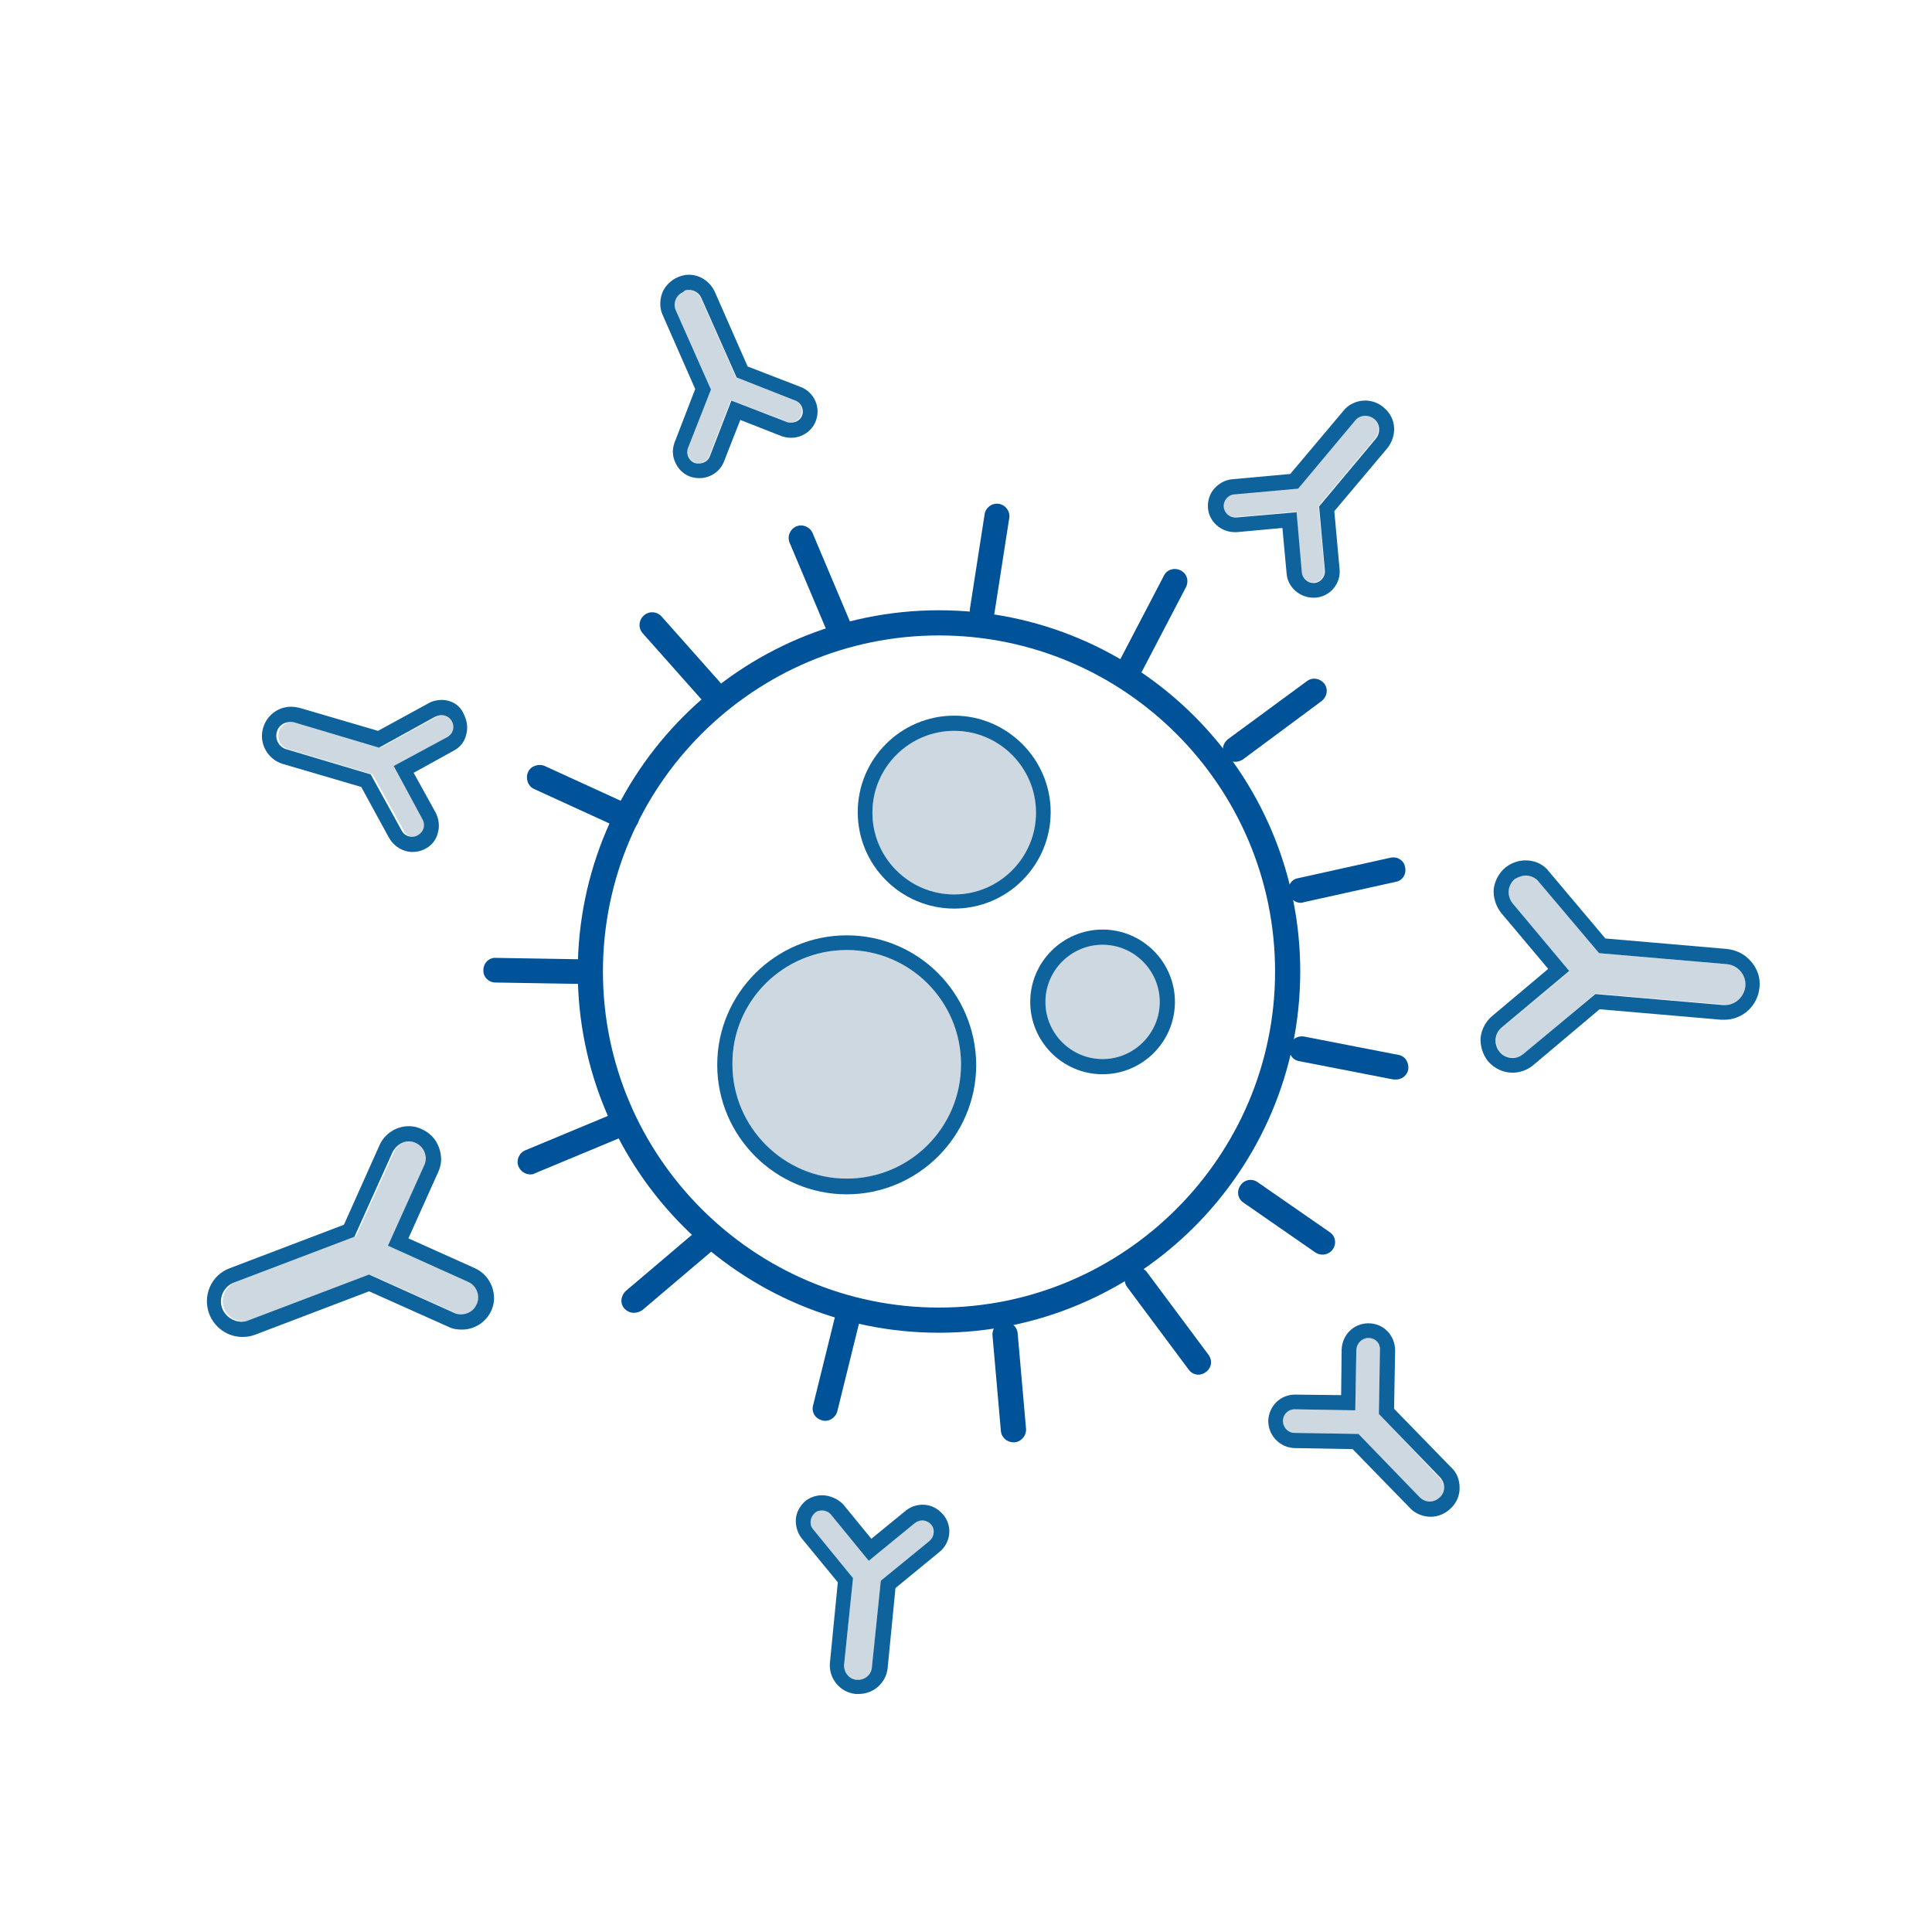 <?xml version="1.0" encoding="utf-8"?>
<!-- Generator: Adobe Illustrator 26.3.1, SVG Export Plug-In . SVG Version: 6.00 Build 0)  -->
<svg version="1.1" id="Calque_1" xmlns="http://www.w3.org/2000/svg" xmlns:xlink="http://www.w3.org/1999/xlink" x="0px" y="0px"
	 viewBox="0 0 368.5 368.5" style="enable-background:new 0 0 368.5 368.5;" xml:space="preserve">
<style type="text/css">
	.st0{fill:#005299;}
	.st1{fill:#CED8E1;}
	.st2{fill:#0F639C;}
</style>
<g>
	<path class="st0" d="M179.1,254.2c-38,0-68.9-30.9-68.9-68.9c0-38,30.9-68.9,68.9-68.9s68.9,30.9,68.9,68.9
		C248,223.3,217.1,254.2,179.1,254.2z M179.1,121.2c-35.4,0-64.1,28.8-64.1,64.1s28.8,64.1,64.1,64.1s64.1-28.8,64.1-64.1
		S214.5,121.2,179.1,121.2z"/>
	<g>
		<circle class="st1" cx="182" cy="155" r="15.6"/>
		<path class="st2" d="M182,139.4c8.6,0,15.6,7,15.6,15.6c0,8.6-7,15.6-15.6,15.6c-8.6,0-15.6-7-15.6-15.6
			C166.4,146.4,173.4,139.4,182,139.4 M182,136.5c-10.2,0-18.4,8.3-18.4,18.4c0,10.2,8.3,18.4,18.4,18.4c10.2,0,18.4-8.3,18.4-18.4
			C200.4,144.8,192.1,136.5,182,136.5L182,136.5z"/>
	</g>
	<g>
		<circle class="st1" cx="161.5" cy="203" r="21.8"/>
		<path class="st2" d="M161.5,181.2c12.1,0,21.8,9.8,21.8,21.8c0,12.1-9.8,21.8-21.8,21.8s-21.8-9.8-21.8-21.8
			C139.6,191,149.4,181.2,161.5,181.2 M161.5,178.4c-13.6,0-24.7,11.1-24.7,24.7c0,13.6,11.1,24.7,24.7,24.7s24.7-11.1,24.7-24.7
			C186.1,189.4,175.1,178.4,161.5,178.4L161.5,178.4z"/>
	</g>
	<g>
		<circle class="st1" cx="210.3" cy="191.1" r="10.9"/>
		<path class="st2" d="M210.3,180.2c6,0,10.9,4.9,10.9,10.9c0,6-4.9,10.9-10.9,10.9c-6,0-10.9-4.9-10.9-10.9
			C199.4,185.1,204.3,180.2,210.3,180.2 M210.3,177.3c-7.6,0-13.8,6.2-13.8,13.8c0,7.6,6.2,13.8,13.8,13.8c7.6,0,13.8-6.2,13.8-13.8
			C224.1,183.5,217.9,177.3,210.3,177.3L210.3,177.3z"/>
	</g>
	<path class="st0" d="M112.6,187.7C112.6,187.7,112.6,187.7,112.6,187.7l-18.1-0.3c-1.3,0-2.4-1.1-2.3-2.4c0-1.3,1.1-2.4,2.4-2.3
		l18,0.3c1.3,0,2.4,1.1,2.3,2.4C115,186.7,113.9,187.7,112.6,187.7z"/>
	<path class="st0" d="M119.5,158.3c-0.3,0-0.7-0.1-1-0.2l-16.6-7.6c-1.2-0.5-1.7-2-1.2-3.2c0.5-1.2,2-1.7,3.2-1.2l16.6,7.6
		c1.2,0.5,1.7,2,1.2,3.2C121.3,157.8,120.5,158.3,119.5,158.3z"/>
	<path class="st0" d="M135.5,134.1c-0.7,0-1.3-0.3-1.8-0.8l-11.1-12.5c-0.9-1-0.8-2.5,0.2-3.4c1-0.9,2.5-0.8,3.4,0.2l11.1,12.5
		c0.9,1,0.8,2.5-0.2,3.4C136.6,133.9,136,134.1,135.5,134.1z"/>
	<path class="st0" d="M160.4,123c-0.9,0-1.8-0.5-2.2-1.5l-7.6-18c-0.5-1.2,0.1-2.6,1.3-3.1c1.2-0.5,2.6,0.1,3.1,1.3l7.6,18
		c0.5,1.2-0.1,2.6-1.3,3.1C161,122.9,160.7,123,160.4,123z"/>
	<path class="st0" d="M187.4,118.8c-0.1,0-0.2,0-0.4,0c-1.3-0.2-2.2-1.4-2-2.7l2.8-18c0.2-1.3,1.4-2.2,2.7-2c1.3,0.2,2.2,1.4,2,2.7
		l-2.8,18C189.6,118,188.6,118.8,187.4,118.8z"/>
	<path class="st0" d="M215.8,129.2c-0.4,0-0.7-0.1-1.1-0.3c-1.2-0.6-1.6-2-1-3.2l8.3-15.9c0.6-1.2,2-1.6,3.2-1c1.2,0.6,1.6,2,1,3.2
		l-8.3,15.9C217.5,128.7,216.7,129.2,215.8,129.2z"/>
	<path class="st0" d="M101.1,224c-0.9,0-1.8-0.6-2.2-1.5c-0.5-1.2,0.1-2.6,1.3-3.1l17.3-7.2c1.2-0.5,2.6,0.1,3.1,1.3
		c0.5,1.2-0.1,2.6-1.3,3.1l-17.3,7.2C101.7,224,101.4,224,101.1,224z"/>
	<path class="st0" d="M120.9,250.4c-0.7,0-1.3-0.3-1.8-0.8c-0.9-1-0.7-2.5,0.3-3.4l13.9-11.8c1-0.9,2.5-0.7,3.4,0.3
		c0.9,1,0.7,2.5-0.3,3.4l-13.9,11.8C122,250.2,121.5,250.4,120.9,250.4z"/>
	<path class="st0" d="M248.1,172.2c-1.1,0-2.1-0.8-2.3-1.9c-0.3-1.3,0.5-2.6,1.8-2.8l17.6-3.9c1.3-0.3,2.6,0.5,2.8,1.8
		c0.3,1.3-0.5,2.6-1.8,2.8l-17.6,3.9C248.4,172.2,248.2,172.2,248.1,172.2z"/>
	<path class="st0" d="M266.3,205.9c-0.1,0-0.3,0-0.5,0l-18-3.5c-1.3-0.2-2.1-1.5-1.9-2.8c0.3-1.3,1.5-2.1,2.8-1.9l18,3.5
		c1.3,0.2,2.1,1.5,1.9,2.8C268.4,205.1,267.4,205.9,266.3,205.9z"/>
	<path class="st0" d="M252.3,239.3c-0.5,0-0.9-0.1-1.4-0.4l-13.7-9.5c-1.1-0.7-1.4-2.2-0.6-3.3c0.7-1.1,2.2-1.4,3.3-0.6l13.7,9.5
		c1.1,0.7,1.4,2.2,0.6,3.3C253.8,238.9,253,239.3,252.3,239.3z"/>
	<path class="st0" d="M228.6,262.2c-0.7,0-1.4-0.3-1.9-1l-11.7-15.7c-0.8-1.1-0.6-2.5,0.5-3.3c1.1-0.8,2.5-0.6,3.3,0.5l11.7,15.7
		c0.8,1.1,0.6,2.5-0.5,3.3C229.6,262,229.1,262.2,228.6,262.2z"/>
	<path class="st0" d="M193.3,275.1c-1.2,0-2.3-0.9-2.4-2.2l-1.6-18.2c-0.1-1.3,0.9-2.5,2.2-2.6c1.3-0.1,2.5,0.9,2.6,2.2l1.6,18.2
		c0.1,1.3-0.9,2.5-2.2,2.6C193.4,275.1,193.3,275.1,193.3,275.1z"/>
	<path class="st0" d="M157.4,271c-0.2,0-0.4,0-0.6-0.1c-1.3-0.3-2.1-1.6-1.7-2.9l4.3-17.4c0.3-1.3,1.6-2.1,2.9-1.7
		c1.3,0.3,2.1,1.6,1.7,2.9l-4.3,17.4C159.4,270.3,158.4,271,157.4,271z"/>
	<path class="st0" d="M235.6,145.3c-0.7,0-1.5-0.3-1.9-1c-0.8-1.1-0.5-2.5,0.5-3.3l15.1-11.1c1.1-0.8,2.5-0.5,3.3,0.5
		c0.8,1.1,0.5,2.5-0.5,3.3L237,144.9C236.5,145.2,236,145.3,235.6,145.3z"/>
	<g>
		<path class="st1" d="M132.5,88.2L132.5,88.2c1.1,0.4,2.4-0.1,2.8-1.3l4.1-10.6l10.6,4.1c1.1,0.4,2.4-0.1,2.8-1.3v0
			c0.4-1.1-0.1-2.4-1.3-2.8L140.4,72l-6.7-15.1c-0.6-1.3-2.1-1.9-3.5-1.4c-1.3,0.6-1.9,2.1-1.4,3.5l6.7,15.1l-4.4,11.2
			C130.8,86.4,131.4,87.7,132.5,88.2z"/>
		<path class="st2" d="M131.4,55.3c1,0,2,0.6,2.4,1.6l6.7,15.1l11.2,4.4c1.1,0.4,1.7,1.7,1.3,2.8v0c-0.3,0.9-1.2,1.4-2.1,1.4
			c-0.3,0-0.5,0-0.8-0.1l-10.6-4.1l-4.1,10.6c-0.3,0.9-1.2,1.4-2.1,1.4c-0.3,0-0.5,0-0.8-0.1v0c-1.1-0.4-1.7-1.7-1.3-2.8l4.4-11.2
			l-6.7-15.1c-0.6-1.3,0-2.9,1.4-3.5C130.6,55.3,131,55.3,131.4,55.3 M131.4,52.4c-0.8,0-1.5,0.2-2.2,0.5c-1.3,0.6-2.4,1.7-2.9,3
			c-0.5,1.4-0.5,2.9,0.1,4.2l6.2,14.1l-3.9,10.1c-0.5,1.3-0.5,2.6,0.1,3.9c0.5,1.2,1.5,2.2,2.8,2.7c0.6,0.2,1.2,0.3,1.8,0.3
			c2.1,0,4-1.3,4.7-3.2l3.1-7.9l7.9,3.1c0.6,0.2,1.2,0.3,1.8,0.3c2.1,0,4-1.3,4.7-3.2c1-2.6-0.3-5.5-2.9-6.5l-10.1-3.9l-6.2-14.1
			C135.5,53.7,133.5,52.4,131.4,52.4L131.4,52.4z"/>
	</g>
	<g>
		<path class="st1" d="M91.1,248.8L91.1,248.8c0.7-1.6,0-3.6-1.6-4.3l-15.3-6.9l6.9-15.3c0.7-1.6,0-3.6-1.6-4.3l0,0
			c-1.6-0.7-3.6,0-4.3,1.6l-7.3,16.2l-22.9,8.7c-2,0.8-3,3-2.3,5c0.8,2,3,3,5,2.3l22.9-8.7l16.2,7.3
			C88.4,251.2,90.3,250.4,91.1,248.8z"/>
		<path class="st2" d="M78,217.7c0.4,0,0.9,0.1,1.3,0.3v0c1.6,0.7,2.4,2.7,1.6,4.3l-6.9,15.3l15.3,6.9c1.6,0.7,2.4,2.7,1.6,4.3l0,0
			c-0.5,1.2-1.7,1.9-3,1.9c-0.4,0-0.9-0.1-1.3-0.3l-16.2-7.3l-22.9,8.7c-0.5,0.2-0.9,0.3-1.4,0.3c-1.6,0-3.1-1-3.7-2.5
			c-0.8-2,0.3-4.3,2.3-5l22.9-8.7l7.3-16.2C75.6,218.4,76.8,217.7,78,217.7 M78,214.8L78,214.8c-2.4,0-4.6,1.4-5.6,3.6l-6.8,15.2
			l-21.8,8.3c-3.5,1.3-5.2,5.2-3.9,8.7c1,2.6,3.5,4.4,6.3,4.4c0.8,0,1.6-0.1,2.4-0.4l21.8-8.3l15.2,6.8c0.8,0.4,1.6,0.5,2.5,0.5
			c2.4,0,4.6-1.4,5.6-3.6c0.7-1.5,0.7-3.1,0.1-4.7c-0.6-1.5-1.7-2.7-3.2-3.4l-12.7-5.7l5.7-12.7c0.7-1.5,0.7-3.1,0.1-4.7
			s-1.7-2.7-3.2-3.4C79.7,215,78.9,214.8,78,214.8L78,214.8z"/>
	</g>
	<g>
		<path class="st1" d="M79.8,159.3L79.8,159.3c1.1-0.6,1.5-1.9,0.9-3l-5.5-10.2l10.2-5.5c1.1-0.6,1.5-1.9,0.9-3l0,0
			c-0.6-1.1-1.9-1.5-3-0.9l-10.7,5.9l-16.1-4.8c-1.4-0.4-2.9,0.4-3.3,1.8c-0.4,1.4,0.4,2.9,1.8,3.3l16.1,4.8l5.9,10.7
			C77.4,159.5,78.7,159.9,79.8,159.3z"/>
		<path class="st2" d="M84.2,136.4c0.8,0,1.6,0.4,2,1.2v0c0.6,1.1,0.2,2.4-0.9,3l-10.2,5.5l5.5,10.2c0.6,1.1,0.2,2.4-0.9,3v0
			c-0.3,0.2-0.7,0.3-1.1,0.3c-0.8,0-1.6-0.4-2-1.2l-5.9-10.7l-16.1-4.8c-1.4-0.4-2.2-1.9-1.8-3.3c0.3-1.2,1.4-1.9,2.6-1.9
			c0.2,0,0.5,0,0.8,0.1l16.1,4.8l10.7-5.9C83.5,136.5,83.9,136.4,84.2,136.4 M84.2,133.5C84.2,133.5,84.2,133.5,84.2,133.5
			c-0.8,0-1.7,0.2-2.4,0.6l-9.7,5.3l-15-4.4c-0.5-0.1-1-0.2-1.6-0.2c-2.4,0-4.6,1.6-5.3,4c-0.9,2.9,0.8,6,3.7,6.9l15,4.4l5.3,9.7
			c0.9,1.6,2.6,2.7,4.5,2.7c0.8,0,1.7-0.2,2.4-0.6c1.2-0.6,2.1-1.7,2.4-3c0.4-1.3,0.2-2.7-0.4-3.9l-4.2-7.6l7.6-4.2
			c1.2-0.6,2.1-1.7,2.4-3c0.4-1.3,0.2-2.7-0.4-3.9C87.8,134.5,86.1,133.5,84.2,133.5L84.2,133.5L84.2,133.5z"/>
	</g>
	<g>
		<path class="st1" d="M177.6,290.8L177.6,290.8c-0.8-0.9-2.2-1.1-3.1-0.3l-8.8,7.2l-7.2-8.8c-0.8-0.9-2.2-1.1-3.1-0.3l0,0
			c-0.9,0.8-1.1,2.2-0.3,3.1l7.6,9.3l-1.7,16.5c-0.1,1.4,0.9,2.7,2.4,2.9c1.4,0.1,2.7-0.9,2.9-2.4l1.7-16.5l9.3-7.6
			C178.2,293.1,178.4,291.7,177.6,290.8z"/>
		<path class="st2" d="M156.8,288.1c0.6,0,1.3,0.3,1.7,0.8l7.2,8.8l8.8-7.2c0.4-0.3,0.9-0.5,1.4-0.5c0.6,0,1.3,0.3,1.7,0.8l0,0
			c0.8,0.9,0.6,2.3-0.3,3.1l-9.3,7.6l-1.7,16.5c-0.1,1.4-1.3,2.4-2.6,2.4c-0.1,0-0.2,0-0.3,0c-1.4-0.1-2.5-1.4-2.4-2.9l1.7-16.5
			l-7.6-9.3c-0.8-0.9-0.6-2.3,0.3-3.1l0,0C155.8,288.2,156.3,288.1,156.8,288.1 M156.8,285.2C156.8,285.2,156.8,285.2,156.8,285.2
			c-1.2,0-2.3,0.4-3.2,1.1c-1,0.9-1.7,2.1-1.8,3.4c-0.1,1.3,0.3,2.7,1.1,3.7l6.9,8.4l-1.5,15.3c-0.3,3,1.9,5.7,4.9,6
			c0.2,0,0.4,0,0.6,0c2.8,0,5.2-2.1,5.5-4.9l1.5-15.3l8.4-6.9c2.2-1.8,2.5-5,0.7-7.1c-1-1.2-2.4-1.9-3.9-1.9c-1.2,0-2.3,0.4-3.2,1.1
			l-6.6,5.4l-5.4-6.6C159.8,285.9,158.3,285.2,156.8,285.2L156.8,285.2L156.8,285.2z"/>
	</g>
	<g>
		<path class="st1" d="M288.9,167.8L288.9,167.8c-1.4,1.1-1.5,3.2-0.4,4.6l10.8,12.9L286.5,196c-1.4,1.1-1.5,3.2-0.4,4.6l0,0
			c1.1,1.4,3.2,1.5,4.6,0.4l13.6-11.5l24.4,2.1c2.1,0.2,4-1.4,4.2-3.5c0.2-2.1-1.4-4-3.5-4.2l-24.4-2.1l-11.5-13.6
			C292.3,166.8,290.3,166.6,288.9,167.8z"/>
		<path class="st2" d="M291,167c0.9,0,1.9,0.4,2.5,1.2l11.5,13.6l24.4,2.1c2.1,0.2,3.7,2.1,3.5,4.2c-0.2,2-1.9,3.6-3.9,3.6
			c-0.1,0-0.2,0-0.3,0l-24.4-2.1L290.6,201c-0.6,0.5-1.3,0.8-2.1,0.8c-0.9,0-1.9-0.4-2.5-1.2v0c-1.1-1.4-1-3.4,0.4-4.6l12.9-10.8
			l-10.8-12.9c-1.1-1.4-1-3.4,0.4-4.6C289.5,167.3,290.3,167,291,167 M291,164.1c-1.4,0-2.8,0.5-3.9,1.4c-1.2,1-2,2.5-2.2,4.1
			c-0.1,1.6,0.4,3.2,1.4,4.5l9,10.7l-10.7,9c-1.2,1-2,2.5-2.2,4.1c-0.1,1.6,0.4,3.2,1.4,4.5c1.2,1.4,2.9,2.2,4.7,2.2
			c1.4,0,2.8-0.5,3.9-1.4l12.7-10.7l23.2,2c0.2,0,0.4,0,0.6,0c3.5,0,6.4-2.7,6.7-6.2c0.2-1.8-0.4-3.5-1.6-4.9
			c-1.2-1.4-2.8-2.2-4.6-2.4l-23.2-2l-10.7-12.7C294.5,164.9,292.8,164.1,291,164.1L291,164.1z"/>
	</g>
	<g>
		<path class="st1" d="M261,255.2L261,255.2c-1.2,0-2.2,1-2.3,2.2l-0.2,11.6l-11.6-0.2c-1.2,0-2.2,1-2.3,2.2v0c0,1.2,1,2.2,2.2,2.3
			l12.2,0.2l11.7,12.1c1,1.1,2.7,1.1,3.8,0.1c1.1-1,1.1-2.7,0.1-3.8L263,269.7l0.2-12.2C263.3,256.3,262.3,255.2,261,255.2z"/>
		<path class="st2" d="M261,255.2C261,255.2,261,255.2,261,255.2L261,255.2c1.3,0,2.3,1,2.2,2.3l-0.2,12.2l11.7,12.1
			c1,1.1,1,2.8-0.1,3.8c-0.5,0.5-1.2,0.8-1.9,0.8c-0.7,0-1.4-0.3-1.9-0.8l-11.7-12.1l-12.2-0.2c-1.2,0-2.2-1-2.2-2.3v0
			c0-1.2,1-2.2,2.2-2.2c0,0,0,0,0,0l11.6,0.2l0.2-11.6C258.8,256.2,259.8,255.2,261,255.2 M261,252.4c-2.8,0-5,2.2-5.1,5l-0.1,8.7
			l-8.7-0.1l0,0l-0.1,0c-2.8,0-5,2.2-5.1,5c0,2.8,2.2,5.1,5,5.2l11.1,0.2l10.9,11.2c1,1.1,2.5,1.7,4,1.7c1.4,0,2.8-0.6,3.8-1.6
			c1.1-1,1.7-2.4,1.7-3.9c0-1.5-0.5-2.9-1.6-3.9l-10.9-11.2l0.2-11.1C266.1,254.7,263.9,252.4,261,252.4L261,252.4L261,252.4
			L261,252.4z"/>
	</g>
	<g>
		<path class="st1" d="M233.3,96.6L233.3,96.6c0.1,1.2,1.2,2.1,2.4,2l11.5-1l1,11.5c0.1,1.2,1.2,2.1,2.4,2h0c1.2-0.1,2.1-1.2,2-2.4
			l-1.1-12.2l10.8-12.9c0.9-1.1,0.8-2.8-0.3-3.8c-1.1-0.9-2.8-0.8-3.8,0.3l-10.8,12.9l-12.2,1.1C234.1,94.3,233.2,95.4,233.3,96.6z"
			/>
		<path class="st2" d="M260.4,79.3c0.6,0,1.2,0.2,1.7,0.6c1.1,0.9,1.3,2.6,0.3,3.8l-10.8,12.9l1.1,12.2c0.1,1.2-0.8,2.3-2,2.4
			c-0.1,0-0.1,0-0.2,0c-1.1,0-2.1-0.9-2.2-2l-1-11.5l-11.5,1c-0.1,0-0.1,0-0.2,0c-1.1,0-2.1-0.9-2.2-2v0c-0.1-1.2,0.8-2.3,2-2.4
			l12.2-1.1l10.8-12.9C258.9,79.6,259.7,79.3,260.4,79.3 M260.4,76.4c-1.6,0-3.2,0.7-4.2,2l-10.1,12l-11,1c-1.4,0.1-2.6,0.8-3.5,1.8
			c-0.9,1-1.3,2.4-1.2,3.7c0.2,2.6,2.5,4.6,5.1,4.6c0.1,0,0.3,0,0.4,0l8.7-0.8l0.8,8.7c0.2,2.6,2.5,4.6,5.1,4.6c0.1,0,0.3,0,0.4,0
			c2.8-0.2,4.9-2.7,4.6-5.5l-1-11l10.1-12c0.9-1.1,1.4-2.6,1.3-4c-0.1-1.5-0.8-2.8-2-3.8C263,76.9,261.7,76.4,260.4,76.4L260.4,76.4
			z"/>
	</g>
</g>
</svg>
